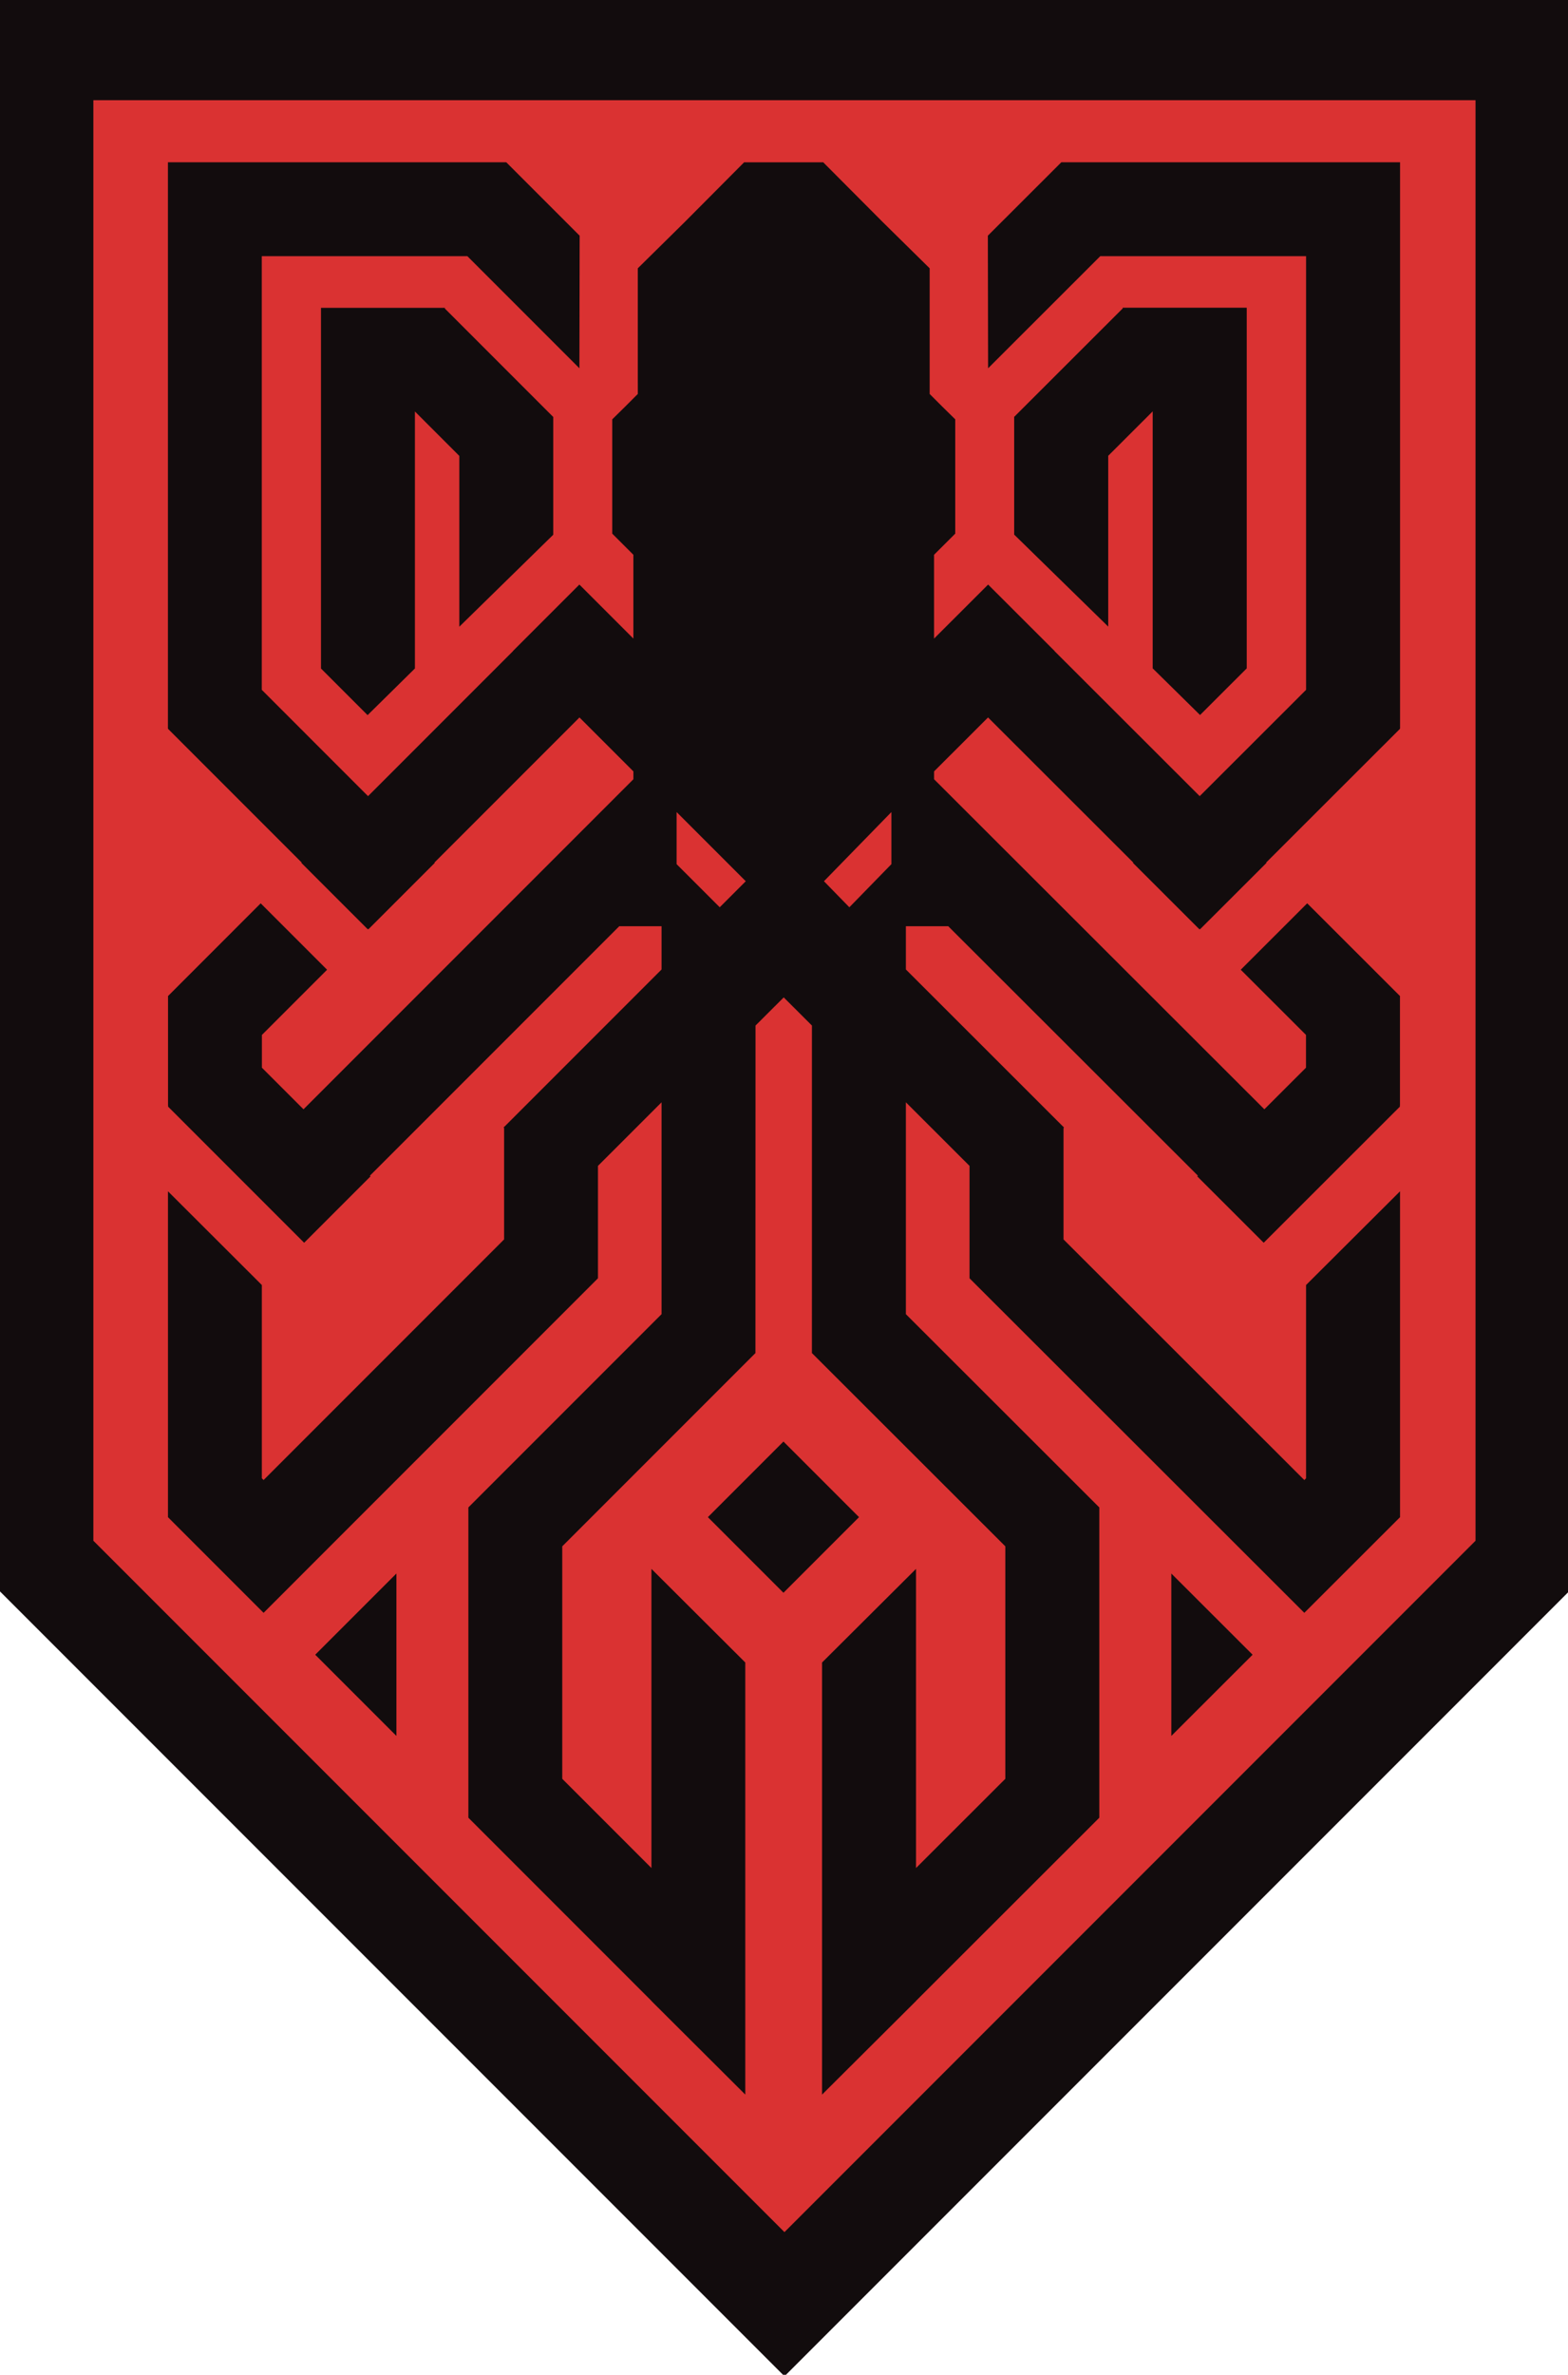 <?xml version="1.0" encoding="UTF-8" standalone="no"?>
<!-- Created with Inkscape (http://www.inkscape.org/) -->

<svg
   width="113.898mm"
   height="172.425mm"
   viewBox="0 0 113.898 172.425"
   version="1.1"
   id="svg5528"
   inkscape:version="1.2.2 (1:1.2.2+202212051550+b0a8486541)"
   sodipodi:docname="logo-shield.svg"
   xmlns:inkscape="http://www.inkscape.org/namespaces/inkscape"
   xmlns:sodipodi="http://sodipodi.sourceforge.net/DTD/sodipodi-0.dtd"
   xmlns="http://www.w3.org/2000/svg"
   xmlns:svg="http://www.w3.org/2000/svg">
  <sodipodi:namedview
     id="namedview5530"
     pagecolor="#ffffff"
     bordercolor="#666666"
     borderopacity="1.0"
     inkscape:showpageshadow="2"
     inkscape:pageopacity="0.0"
     inkscape:pagecheckerboard="0"
     inkscape:deskcolor="#d1d1d1"
     inkscape:document-units="mm"
     showgrid="false"
     inkscape:zoom="0.80354938"
     inkscape:cx="315.47532"
     inkscape:cy="385.16612"
     inkscape:window-width="1920"
     inkscape:window-height="1055"
     inkscape:window-x="3840"
     inkscape:window-y="0"
     inkscape:window-maximized="1"
     inkscape:current-layer="layer1" />
  <defs
     id="defs5525" />
  <g
     inkscape:label="Ebene 1"
     inkscape:groupmode="layer"
     id="layer1"
     transform="translate(-7.587,32.213)">
    <g
       id="g2454"
       transform="matrix(0.353,0,0,-0.353,7.587,-32.213)">
      <path
         d="m 0,0 v -327.332 l 161.43,-161.433 161.431,161.433 V 0 Z"
         style="fill:#120c0d;fill-opacity:1;fill-rule:nonzero;stroke:none"
         id="path2456" />
    </g>
    <g
       id="g2458"
       transform="matrix(0.353,0,0,-0.353,14.369,-24.94)">
      <path
         d="m 0,0 v -296.303 l 142.208,-142.209 142.208,142.209 V 0 Z"
         style="fill:#da3232;fill-opacity:1;fill-rule:nonzero;stroke:none"
         id="path2460" />
    </g>
    <g
       id="g2462"
       transform="matrix(0.353,0,0,-0.353,47.775,6.612)">
      <path
         d="m 0,0 v 24.161 l 0.027,0.026 -22.328,22.331 v 0.152 h -6.167 -19.33 V 27.342 -27.514 l 9.593,-9.593 9.737,9.597 v 52.859 l 9.139,-9.138 v -35.13 z"
         style="fill:#120c0d;fill-opacity:1;fill-rule:nonzero;stroke:none"
         id="path2464" />
    </g>
    <g
       id="g2466"
       transform="matrix(0.353,0,0,-0.353,64.497,72.453)">
      <path
         d="M 0,0 -15.552,-15.553 0,-31.105 15.551,-15.553 Z"
         style="fill:#120c0d;fill-opacity:1;fill-rule:nonzero;stroke:none"
         id="path2468" />
    </g>
    <g
       id="g2470"
       transform="matrix(0.353,0,0,-0.353,36.382,93.828)">
      <path
         d="M 0,0 V 33.406 L -16.704,16.703 Z"
         style="fill:#120c0d;fill-opacity:1;fill-rule:nonzero;stroke:none"
         id="path2472" />
    </g>
    <g
       id="g2474"
       transform="matrix(0.353,0,0,-0.353,94.758,19.702)">
      <path
         d="m 0,0 9.606,9.593 v 54.856 19.328 h -19.353 -6.174 v -0.152 l -22.356,-22.331 0.028,-0.026 V 37.107 l 19.352,-18.92 v 35.131 l 9.15,9.138 V 9.597 Z"
         style="fill:#120c0d;fill-opacity:1;fill-rule:nonzero;stroke:none"
         id="path2476" />
    </g>
    <g
       id="g2478"
       transform="matrix(0.353,0,0,-0.353,92.671,93.828)">
      <path
         d="M 0,0 16.723,16.703 0,33.406 Z"
         style="fill:#120c0d;fill-opacity:1;fill-rule:nonzero;stroke:none"
         id="path2480" />
    </g>
    <path
       d="m 72.338,30.53 -3.055,3.132 -1.845,-1.891 4.894,-5.018 h 0.006 z m -12.47,3.132 -3.133,-3.132 v -3.777 h 0.006 l 5.018,5.018 z M 109.285,77.935 V 54.284 l -6.827,6.804 v 14.034 l -0.126,0.127 -17.492,-17.472 v -8.087 l 0.037,-0.037 -0.037,-0.037 v -0.018 H 84.821 L 73.39,38.178 v -3.14 h 3.077 l 18.135,18.113 -0.048,0.047 4.827,4.822 9.906,-9.896 -0.043,-0.042 h 0.035 v -7.969 l 0.004,-0.004 -0.004,-0.005 v -0.012 h -0.013 l -6.725,-6.718 -4.827,4.822 4.739,4.733 v 2.38 l -3.024,3.02 -23.991,-23.962 v -0.572 l 3.92,-3.916 10.548,10.535 -0.024,0.024 4.827,4.821 0.024,-0.022 0.024,0.022 4.827,-4.821 -0.024,-0.024 9.726,-9.715 -0.02,-0.02 h 0.02 v -41.11 h -0.569 -6.258 -17.782 v 0.004 l -5.334,5.327 0.018,9.627 8.147,-8.139 h 14.951 v 31.486 l -7.727,7.719 -10.548,-10.536 0.006,-0.006 -4.827,-4.821 -3.927,3.923 V 8.067 L 76.975,6.532 V 4.864 h 3.53e-4 V -1.765 l -0.923,-0.908 -0.935,-0.934 v -0.805 -8.319 l -3.413,-3.362 -4.32,-4.336 h -5.745 l -4.314,4.336 -3.41,3.362 v 8.319 h 7.06e-4 v 0.805 l -0.935,0.934 -0.921,0.908 v 6.629 1.668 l 1.535,1.535 v 6.086 l -3.923,-3.923 -4.821,4.821 0.006,0.006 -10.536,10.536 -7.718,-7.719 v -31.486 h 14.934 l 8.138,8.139 0.017,-9.627 -5.327,-5.327 v -0.004 H 26.604 20.353 19.785 v 41.11 h 0.02 l -0.02,0.02 9.716,9.715 -0.024,0.024 4.822,4.821 0.024,-0.024 0.024,0.024 4.822,-4.821 -0.024,-0.024 10.535,-10.535 3.916,3.916 v 0.572 L 29.633,48.33 26.612,45.31 v -2.38 l 4.733,-4.733 -4.822,-4.822 -6.717,6.718 h -0.013 v 0.012 l -0.005,0.005 0.005,0.004 v 7.969 h 0.035 l -0.043,0.042 9.895,9.896 4.822,-4.822 -0.047,-0.047 18.113,-18.113 h 3.073 v 3.14 L 44.223,49.597 h -0.018 v 0.018 l -0.037,0.037 0.037,0.037 v 8.087 L 26.734,75.248 26.607,75.122 V 61.088 l -6.819,-6.804 v 23.651 l -0.006,0.005 2.129,2.129 4.822,4.822 4.821,-4.822 19.448,-19.449 -0.015,-0.014 h 0.036 V 52.439 L 55.641,47.822 V 63.205 L 41.613,77.233 h -0.004 v 22.527 h 0.007 l -0.007,0.006 13.297,13.298 v 0.008 l 6.818,6.797 V 88.496 L 54.907,81.699 V 103.42 L 48.429,96.942 V 80.061 l 14.045,-14.045 -0.013,-0.013 0.006,-23.754 2.049,-2.044 2.049,2.044 -0.001,23.754 -0.013,0.013 14.061,14.045 v 16.881 l -6.486,6.478 V 81.699 l -6.826,6.798 v 31.373 l 6.826,-6.797 v -0.008 l 13.313,-13.298 -0.007,-0.006 h 0.007 v -22.527 h -0.004 L 73.39,63.205 V 47.822 l 4.622,4.616 v 8.168 h 0.036 l -0.015,0.014 24.298,24.27 4.827,-4.822 2.132,-2.129 z"
       style="fill:#120c0d;fill-opacity:1;fill-rule:nonzero;stroke:none;stroke-width:0.353"
       id="path2484" />
  </g>
</svg>
